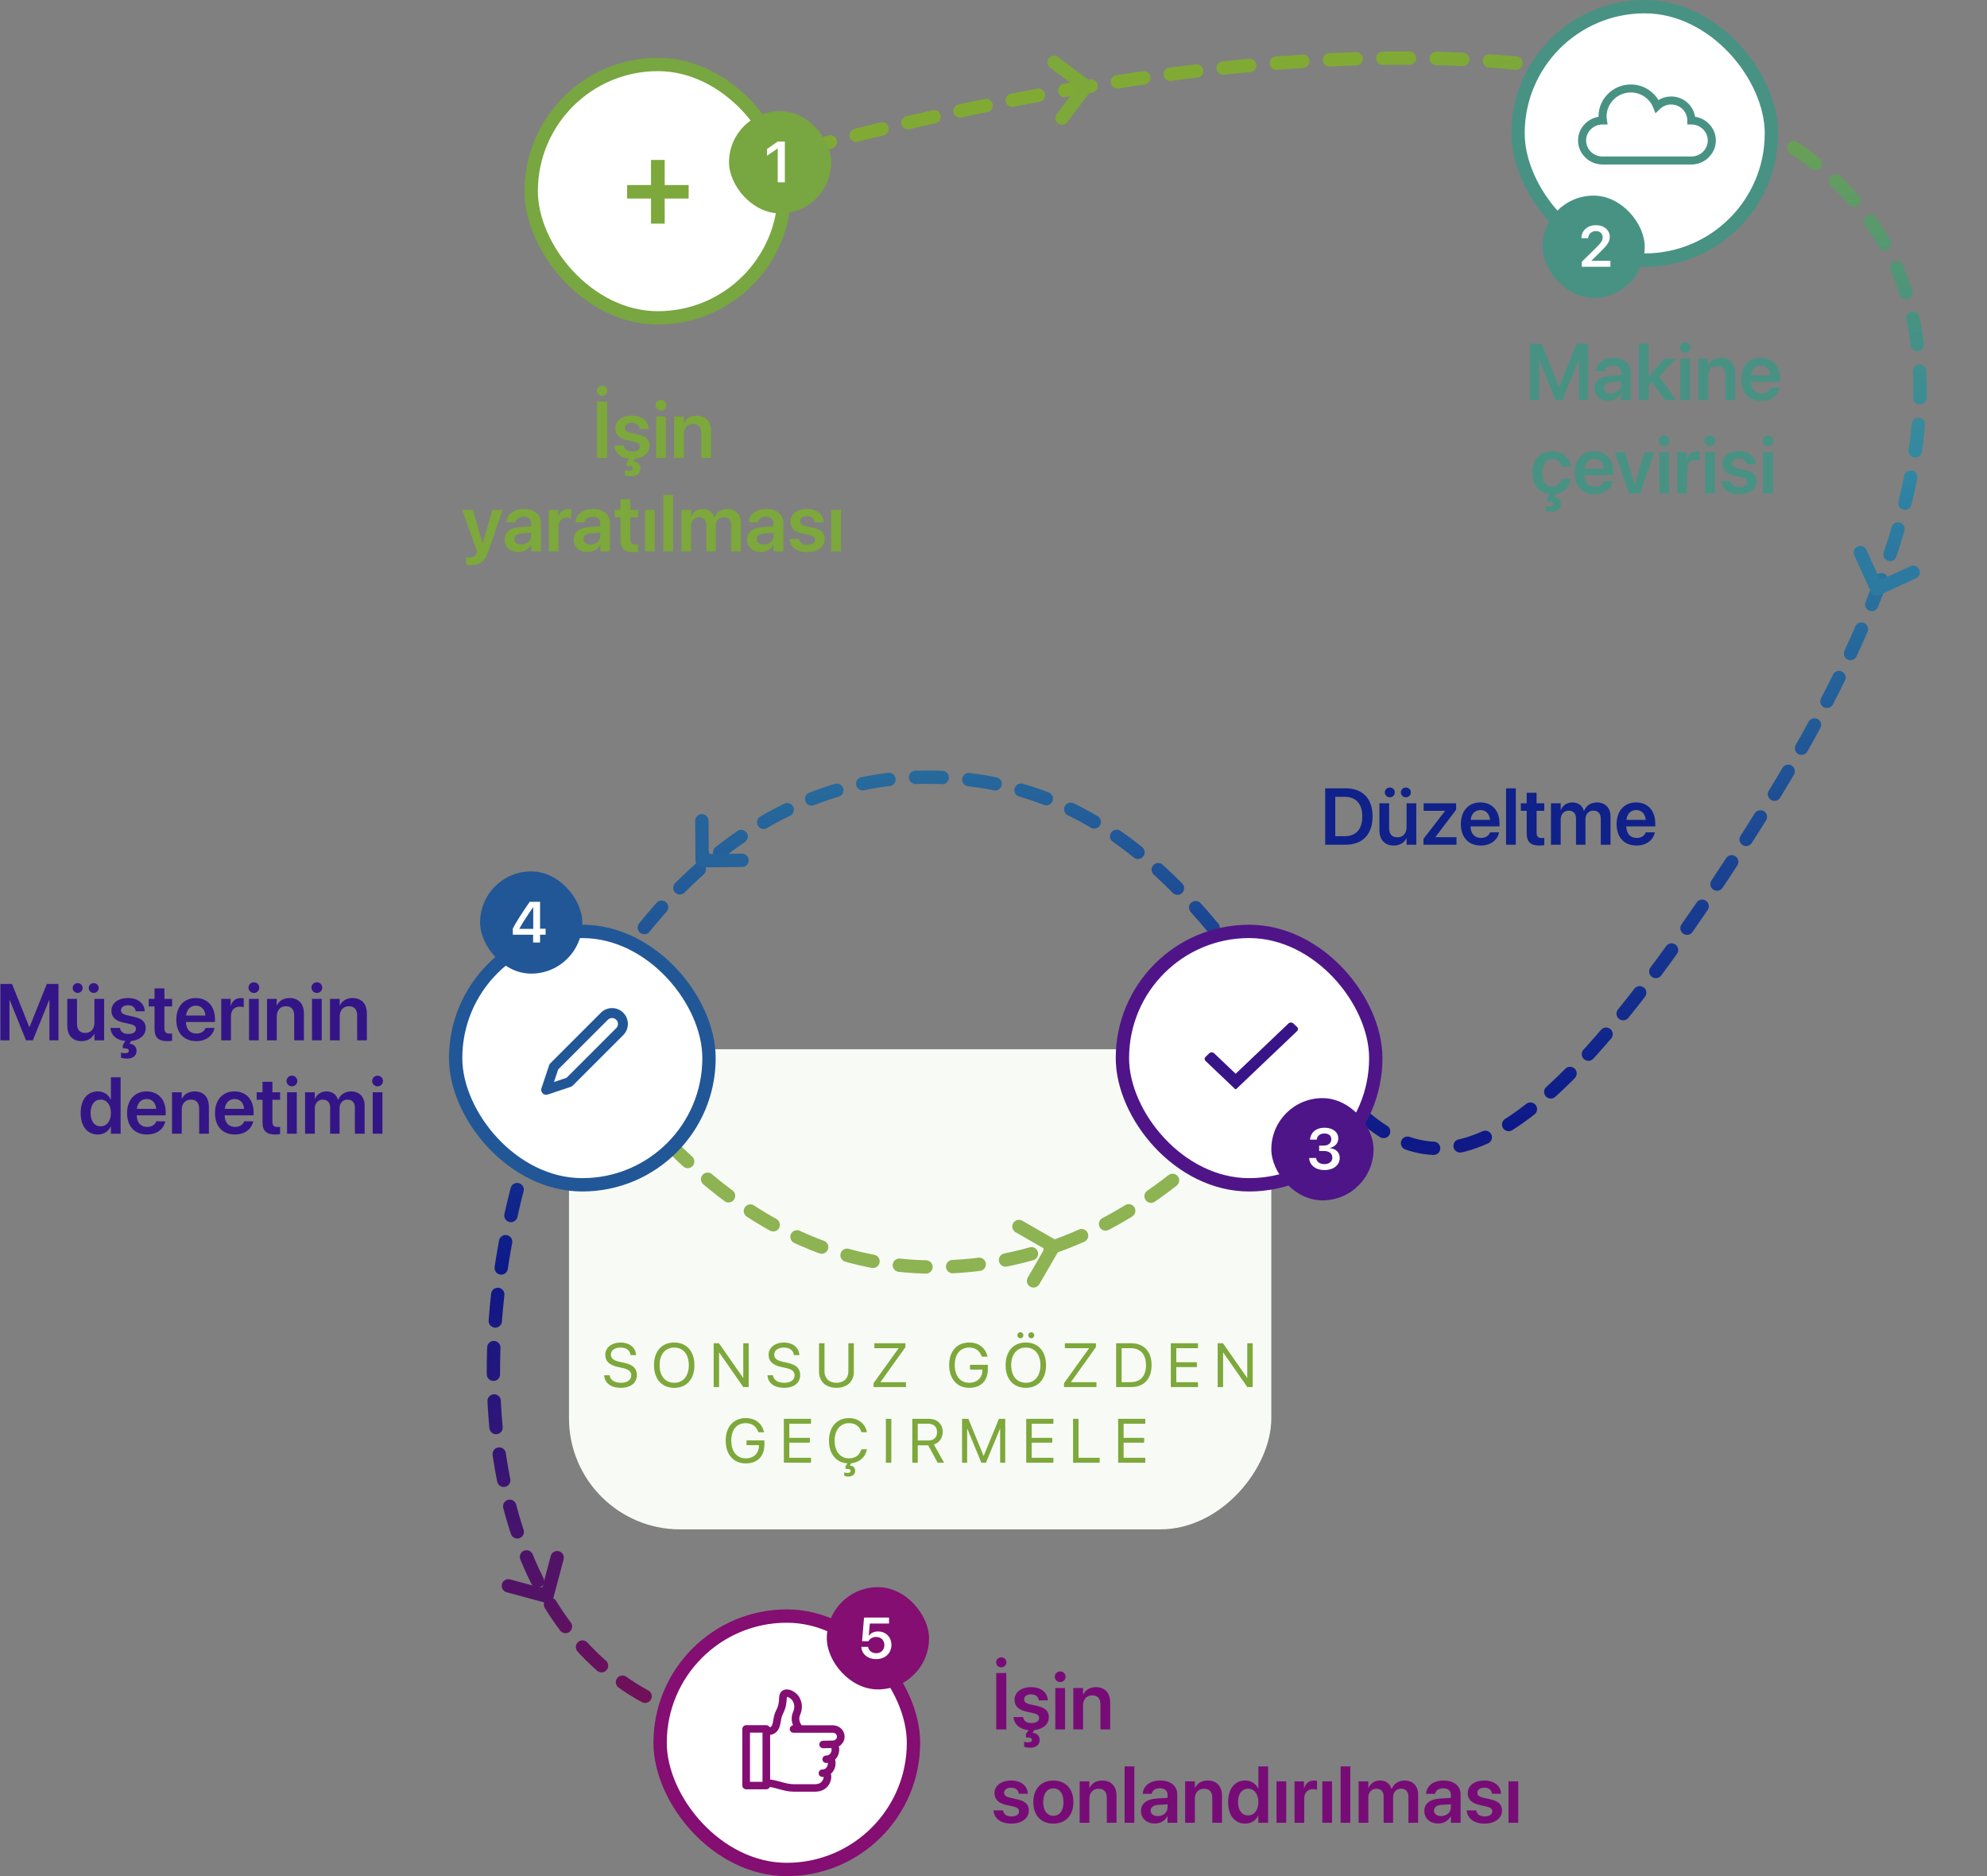 <svg width="447" height="422" viewBox="0 0 447 422" fill="none" xmlns="http://www.w3.org/2000/svg">
<rect x="0" y="0" width="447" height="422" fill="#808080" stroke="none"/>
<rect width="158" height="108" rx="25" transform="matrix(-1 0 0 1 286 236)" fill="#F8FBF5"/>
<path d="M179.926 388.804C65.926 393.804 105.926 174.804 208.426 174.804C310.926 174.804 287.353 357.609 396.926 182.304C506.5 7 341 -18 147.426 43.304" stroke="url(#paint0_linear)" stroke-width="3" stroke-linecap="round" stroke-linejoin="round" stroke-dasharray="6 6"/>
<path d="M297 231C284 245.5 257.235 285 210.206 285C163.176 285 139.088 242.01 128 231" stroke="#8DB353" stroke-width="3" stroke-linecap="round" stroke-linejoin="round" stroke-dasharray="6 6"/>
<rect x="119.5" y="14.5" width="57" height="57" rx="28.5" fill="white" stroke="#78A641" stroke-width="3"/>
<rect x="164" y="25" width="23" height="23" rx="11.5" fill="#78A641"/>
<rect x="148.5" y="363.5" width="57" height="57" rx="28.5" fill="white" stroke="#840E71" stroke-width="3"/>
<rect x="102.5" y="209.5" width="57" height="57" rx="28.5" fill="white" stroke="#215797" stroke-width="3"/>
<rect x="252.5" y="209.5" width="57" height="57" rx="28.5" fill="white" stroke="#4F1588" stroke-width="3"/>
<rect x="341.5" y="1.5" width="57" height="57" rx="28.5" fill="white" stroke="#489284" stroke-width="3"/>
<path d="M135.434 89.052C136.093 89.052 136.603 88.533 136.603 87.909C136.603 87.285 136.093 86.775 135.434 86.775C134.801 86.775 134.282 87.285 134.282 87.909C134.282 88.533 134.801 89.052 135.434 89.052ZM134.309 103H136.576V90.317H134.309V103ZM141.999 107.113C143.159 107.113 144.073 106.489 144.073 105.426V105.408C144.073 104.397 143.44 103.844 142.482 103.756L142.869 103.158C144.812 102.956 146.139 101.84 146.139 100.249V100.24C146.139 98.887 145.392 98.131 143.467 97.7L141.911 97.357C140.944 97.138 140.584 96.786 140.584 96.25V96.241C140.584 95.556 141.19 95.107 142.157 95.107C143.177 95.107 143.774 95.652 143.871 96.399L143.88 96.47H145.919L145.91 96.373C145.831 94.765 144.478 93.49 142.157 93.49C139.907 93.49 138.422 94.642 138.422 96.347V96.356C138.422 97.735 139.318 98.606 141.103 99.001L142.649 99.344C143.616 99.564 143.941 99.88 143.941 100.442V100.451C143.941 101.137 143.3 101.567 142.236 101.567C141.129 101.567 140.522 101.093 140.355 100.293L140.338 100.214H138.185L138.193 100.293C138.369 101.857 139.529 102.956 141.56 103.158L140.988 104.037V104.802H141.349C142.017 104.802 142.333 105.004 142.333 105.382V105.399C142.333 105.751 141.964 105.9 141.489 105.9C141.138 105.9 140.795 105.83 140.584 105.76V106.894C140.865 107.025 141.419 107.113 141.999 107.113ZM148.696 92.348C149.382 92.348 149.909 91.803 149.909 91.152C149.909 90.484 149.382 89.948 148.696 89.948C148.011 89.948 147.475 90.484 147.475 91.152C147.475 91.803 148.011 92.348 148.696 92.348ZM147.598 103H149.786V93.684H147.598V103ZM151.649 103H153.838V97.595C153.838 96.25 154.638 95.336 155.895 95.336C157.143 95.336 157.758 96.083 157.758 97.41V103H159.946V96.971C159.946 94.809 158.777 93.49 156.729 93.49C155.314 93.49 154.365 94.141 153.882 95.143H153.838V93.684H151.649V103ZM105.999 127.094C107.941 127.094 109.031 126.364 109.743 124.316L113.092 114.684H110.789L108.601 122.137H108.539L106.359 114.684H103.969L107.317 124.009L107.186 124.387C106.904 125.169 106.438 125.406 105.604 125.406C105.296 125.406 105.041 125.362 104.874 125.327V126.997C105.138 127.041 105.577 127.094 105.999 127.094ZM116.643 124.158C117.873 124.158 118.91 123.543 119.446 122.567H119.499V124H121.688V117.593C121.688 115.721 120.185 114.49 117.855 114.49C115.491 114.49 114.059 115.729 113.927 117.382L113.918 117.487H115.948L115.966 117.408C116.106 116.723 116.739 116.239 117.776 116.239C118.884 116.239 119.499 116.811 119.499 117.751V118.393L117.064 118.542C114.806 118.683 113.522 119.676 113.522 121.328V121.346C113.522 123.007 114.779 124.158 116.643 124.158ZM115.702 121.258V121.249C115.702 120.511 116.291 120.045 117.372 119.975L119.499 119.843V120.546C119.499 121.653 118.55 122.488 117.293 122.488C116.335 122.488 115.702 122.022 115.702 121.258ZM123.454 124H125.643V118.542C125.643 117.232 126.39 116.433 127.629 116.433C127.998 116.433 128.332 116.485 128.517 116.556V114.578C128.35 114.534 128.095 114.49 127.822 114.49C126.724 114.49 125.906 115.149 125.625 116.239H125.581V114.684H123.454V124ZM132.182 124.158C133.412 124.158 134.449 123.543 134.985 122.567H135.038V124H137.227V117.593C137.227 115.721 135.724 114.49 133.395 114.49C131.03 114.49 129.598 115.729 129.466 117.382L129.457 117.487H131.487L131.505 117.408C131.646 116.723 132.278 116.239 133.315 116.239C134.423 116.239 135.038 116.811 135.038 117.751V118.393L132.604 118.542C130.345 118.683 129.062 119.676 129.062 121.328V121.346C129.062 123.007 130.318 124.158 132.182 124.158ZM131.241 121.258V121.249C131.241 120.511 131.83 120.045 132.911 119.975L135.038 119.843V120.546C135.038 121.653 134.089 122.488 132.832 122.488C131.874 122.488 131.241 122.022 131.241 121.258ZM142.456 124.185C142.896 124.185 143.282 124.141 143.537 124.105V122.462C143.388 122.471 143.221 122.497 143.01 122.497C142.21 122.497 141.806 122.207 141.806 121.293V116.371H143.537V114.684H141.806V112.319H139.582V114.684H138.264V116.371H139.582V121.478C139.582 123.394 140.505 124.185 142.456 124.185ZM145.102 124H147.29V114.684H145.102V124ZM149.215 124H151.403V111.317H149.215V124ZM153.267 124H155.455V118.296C155.455 117.162 156.193 116.336 157.248 116.336C158.268 116.336 158.9 116.986 158.9 118.032V124H161.027V118.243C161.027 117.118 161.748 116.336 162.803 116.336C163.875 116.336 164.473 116.995 164.473 118.146V124H166.661V117.602C166.661 115.738 165.457 114.49 163.62 114.49C162.275 114.49 161.168 115.211 160.72 116.371H160.667C160.324 115.176 159.384 114.49 158.083 114.49C156.853 114.49 155.895 115.158 155.499 116.178H155.455V114.684H153.267V124ZM171.17 124.158C172.4 124.158 173.438 123.543 173.974 122.567H174.026V124H176.215V117.593C176.215 115.721 174.712 114.49 172.383 114.49C170.019 114.49 168.586 115.729 168.454 117.382L168.445 117.487H170.476L170.493 117.408C170.634 116.723 171.267 116.239 172.304 116.239C173.411 116.239 174.026 116.811 174.026 117.751V118.393L171.592 118.542C169.333 118.683 168.05 119.676 168.05 121.328V121.346C168.05 123.007 169.307 124.158 171.17 124.158ZM170.229 121.258V121.249C170.229 120.511 170.818 120.045 171.899 119.975L174.026 119.843V120.546C174.026 121.653 173.077 122.488 171.82 122.488C170.862 122.488 170.229 122.022 170.229 121.258ZM181.62 124.185C183.905 124.185 185.531 123.007 185.531 121.249V121.24C185.531 119.887 184.784 119.131 182.859 118.7L181.304 118.357C180.337 118.138 179.977 117.786 179.977 117.25V117.241C179.977 116.556 180.583 116.107 181.55 116.107C182.569 116.107 183.167 116.652 183.264 117.399L183.272 117.47H185.312L185.303 117.373C185.224 115.765 183.87 114.49 181.55 114.49C179.3 114.49 177.814 115.642 177.814 117.347V117.355C177.814 118.735 178.711 119.605 180.495 120.001L182.042 120.344C183.009 120.563 183.334 120.88 183.334 121.442V121.451C183.334 122.137 182.692 122.567 181.629 122.567C180.521 122.567 179.915 122.093 179.748 121.293L179.73 121.214H177.577L177.586 121.293C177.779 123.024 179.177 124.185 181.62 124.185ZM186.99 124H189.179V114.684H186.99V124Z" fill="#7DA83B"/>
<path d="M174.956 41H176.562V31.84H174.943L172.55 33.523V35.027L174.917 33.402H174.956V41Z" fill="white"/>
<rect x="347" y="44" width="23" height="23" rx="11.5" fill="#489284"/>
<path d="M355.756 53.576H357.292C357.292 52.643 358.042 51.97 359.032 51.97C359.939 51.97 360.542 52.58 360.542 53.379C360.542 54.065 360.276 54.522 359.083 55.696L355.845 58.883V60H362.282V58.661H358.01V58.629L360.028 56.648C361.628 55.074 362.142 54.363 362.142 53.278C362.142 51.805 360.898 50.656 359.032 50.656C357.127 50.656 355.756 51.869 355.756 53.576Z" fill="white"/>
<rect x="286" y="247" width="23" height="23" rx="11.5" fill="#4E1588"/>
<path d="M296.762 258.893H297.848C299.022 258.893 299.733 259.439 299.727 260.417C299.727 261.254 299.009 261.845 297.962 261.845C296.876 261.845 296.146 261.299 296.083 260.467H294.515C294.598 262.086 295.956 263.184 297.962 263.184C299.968 263.184 301.39 262.08 301.39 260.455C301.39 259.179 300.495 258.366 299.143 258.239V258.208C300.247 257.979 301.066 257.217 301.066 256.062C301.066 254.646 299.847 253.656 297.949 253.656C296.108 253.656 294.82 254.697 294.712 256.335H296.235C296.292 255.472 296.984 254.958 297.949 254.958C298.958 254.958 299.492 255.478 299.492 256.284C299.492 257.097 298.819 257.674 297.81 257.674H296.762V258.893Z" fill="white"/>
<rect x="108" y="196" width="23" height="23" rx="11.5" fill="#215797"/>
<path d="M119.933 212H121.495V210.242H122.739V208.896H121.495V202.84H119.165C117.178 205.729 116.156 207.354 115.363 208.845V210.242H119.933V212ZM116.835 208.89C117.565 207.557 118.454 206.179 119.933 204.059H119.958V208.934H116.835V208.89Z" fill="white"/>
<rect x="186" y="357" width="23" height="23" rx="11.5" fill="#840E71"/>
<path d="M197.095 373.184C199.126 373.184 200.536 371.876 200.536 369.979C200.536 368.233 199.279 366.963 197.533 366.963C196.613 366.963 195.857 367.325 195.458 367.941H195.426L195.68 365.18H199.996V363.84H194.372L193.934 369.166H195.362C195.711 368.544 196.327 368.195 197.114 368.195C198.193 368.195 198.955 368.95 198.955 370.023C198.955 371.102 198.2 371.857 197.108 371.857C196.143 371.857 195.407 371.28 195.305 370.423H193.769C193.839 372.048 195.21 373.184 197.095 373.184Z" fill="white"/>
<path d="M344.183 90H346.23V80.982H346.292L349.948 90H351.486L355.143 80.982H355.213V90H357.252V77.317H354.633L350.748 87.003H350.687L346.802 77.317H344.183V90ZM361.796 90.158C363.026 90.158 364.063 89.543 364.6 88.567H364.652V90H366.841V83.593C366.841 81.721 365.338 80.49 363.009 80.49C360.645 80.49 359.212 81.73 359.08 83.382L359.071 83.487H361.102L361.119 83.408C361.26 82.723 361.893 82.239 362.93 82.239C364.037 82.239 364.652 82.811 364.652 83.751V84.393L362.218 84.542C359.959 84.683 358.676 85.676 358.676 87.328V87.346C358.676 89.007 359.933 90.158 361.796 90.158ZM360.855 87.258V87.249C360.855 86.511 361.444 86.045 362.525 85.975L364.652 85.843V86.546C364.652 87.653 363.703 88.488 362.446 88.488C361.488 88.488 360.855 88.022 360.855 87.258ZM368.704 90H370.893V86.766L371.631 85.992L374.575 90H377.098L373.257 84.691L376.948 80.684H374.417L370.937 84.551H370.893V77.317H368.704V90ZM379.102 79.348C379.787 79.348 380.314 78.803 380.314 78.152C380.314 77.484 379.787 76.948 379.102 76.948C378.416 76.948 377.88 77.484 377.88 78.152C377.88 78.803 378.416 79.348 379.102 79.348ZM378.003 90H380.191V80.684H378.003V90ZM382.055 90H384.243V84.595C384.243 83.25 385.043 82.336 386.3 82.336C387.548 82.336 388.163 83.083 388.163 84.41V90H390.352V83.971C390.352 81.809 389.183 80.49 387.135 80.49C385.72 80.49 384.771 81.141 384.287 82.143H384.243V80.684H382.055V90ZM396.205 90.185C398.64 90.185 400.011 88.743 400.301 87.311L400.327 87.214H398.279L398.262 87.275C398.051 87.899 397.339 88.48 396.249 88.48C394.825 88.48 393.929 87.513 393.894 85.878H400.415V85.175C400.415 82.362 398.763 80.49 396.1 80.49C393.437 80.49 391.723 82.424 391.723 85.359V85.368C391.723 88.33 393.41 90.185 396.205 90.185ZM396.126 82.204C397.286 82.204 398.13 82.942 398.288 84.419H393.92C394.096 82.986 394.966 82.204 396.126 82.204ZM349.087 115.113C350.256 115.113 351.161 114.489 351.161 113.426V113.408C351.161 112.397 350.528 111.844 349.57 111.756L349.975 111.132C351.908 110.851 353.165 109.488 353.314 107.766L353.323 107.704H351.258L351.24 107.783C351.038 108.759 350.335 109.418 349.228 109.418C347.848 109.418 346.951 108.293 346.951 106.351V106.342C346.951 104.435 347.839 103.266 349.219 103.266C350.379 103.266 351.047 103.995 351.231 104.9L351.249 104.979H353.314L353.306 104.909C353.174 103.046 351.645 101.49 349.192 101.49C346.477 101.49 344.719 103.354 344.719 106.324V106.333C344.719 109.11 346.213 110.921 348.647 111.158L348.076 112.037V112.802H348.437C349.104 112.802 349.421 113.004 349.421 113.382V113.399C349.421 113.751 349.052 113.9 348.577 113.9C348.226 113.9 347.883 113.83 347.672 113.76V114.894C347.953 115.025 348.507 115.113 349.087 115.113ZM358.729 111.185C361.163 111.185 362.534 109.743 362.824 108.311L362.851 108.214H360.803L360.785 108.275C360.574 108.899 359.862 109.479 358.772 109.479C357.349 109.479 356.452 108.513 356.417 106.878H362.938V106.175C362.938 103.362 361.286 101.49 358.623 101.49C355.96 101.49 354.246 103.424 354.246 106.359V106.368C354.246 109.33 355.934 111.185 358.729 111.185ZM358.649 103.204C359.81 103.204 360.653 103.942 360.812 105.419H356.443C356.619 103.986 357.489 103.204 358.649 103.204ZM366.516 111H368.924L372.202 101.684H369.917L367.764 108.97H367.711L365.549 101.684H363.22L366.516 111ZM374.373 100.348C375.059 100.348 375.586 99.803 375.586 99.152C375.586 98.484 375.059 97.948 374.373 97.948C373.688 97.948 373.151 98.484 373.151 99.152C373.151 99.803 373.688 100.348 374.373 100.348ZM373.274 111H375.463V101.684H373.274V111ZM377.326 111H379.515V105.542C379.515 104.232 380.262 103.433 381.501 103.433C381.87 103.433 382.204 103.485 382.389 103.556V101.578C382.222 101.534 381.967 101.49 381.694 101.49C380.596 101.49 379.778 102.149 379.497 103.239H379.453V101.684H377.326V111ZM384.674 100.348C385.359 100.348 385.887 99.803 385.887 99.152C385.887 98.484 385.359 97.948 384.674 97.948C383.988 97.948 383.452 98.484 383.452 99.152C383.452 99.803 383.988 100.348 384.674 100.348ZM383.575 111H385.764V101.684H383.575V111ZM391.266 111.185C393.551 111.185 395.177 110.007 395.177 108.249V108.24C395.177 106.887 394.43 106.131 392.505 105.7L390.949 105.357C389.982 105.138 389.622 104.786 389.622 104.25V104.241C389.622 103.556 390.229 103.107 391.195 103.107C392.215 103.107 392.812 103.652 392.909 104.399L392.918 104.47H394.957L394.948 104.373C394.869 102.765 393.516 101.49 391.195 101.49C388.945 101.49 387.46 102.642 387.46 104.347V104.355C387.46 105.735 388.356 106.605 390.141 107.001L391.688 107.344C392.654 107.563 392.979 107.88 392.979 108.442V108.451C392.979 109.137 392.338 109.567 391.274 109.567C390.167 109.567 389.561 109.093 389.394 108.293L389.376 108.214H387.223L387.231 108.293C387.425 110.024 388.822 111.185 391.266 111.185ZM397.734 100.348C398.42 100.348 398.947 99.803 398.947 99.152C398.947 98.484 398.42 97.948 397.734 97.948C397.049 97.948 396.513 98.484 396.513 99.152C396.513 99.803 397.049 100.348 397.734 100.348ZM396.636 111H398.824V101.684H396.636V111Z" fill="#489284"/>
<path d="M225.241 375.052C225.9 375.052 226.41 374.533 226.41 373.909C226.41 373.285 225.9 372.775 225.241 372.775C224.608 372.775 224.09 373.285 224.09 373.909C224.09 374.533 224.608 375.052 225.241 375.052ZM224.116 389H226.384V376.317H224.116V389ZM231.807 393.113C232.967 393.113 233.881 392.489 233.881 391.426V391.408C233.881 390.397 233.248 389.844 232.29 389.756L232.677 389.158C234.619 388.956 235.946 387.84 235.946 386.249V386.24C235.946 384.887 235.199 384.131 233.274 383.7L231.719 383.357C230.752 383.138 230.392 382.786 230.392 382.25V382.241C230.392 381.556 230.998 381.107 231.965 381.107C232.984 381.107 233.582 381.652 233.679 382.399L233.688 382.47H235.727L235.718 382.373C235.639 380.765 234.285 379.49 231.965 379.49C229.715 379.49 228.229 380.642 228.229 382.347V382.355C228.229 383.735 229.126 384.605 230.91 385.001L232.457 385.344C233.424 385.563 233.749 385.88 233.749 386.442V386.451C233.749 387.137 233.107 387.567 232.044 387.567C230.937 387.567 230.33 387.093 230.163 386.293L230.146 386.214H227.992L228.001 386.293C228.177 387.857 229.337 388.956 231.367 389.158L230.796 390.037V390.802H231.156C231.824 390.802 232.141 391.004 232.141 391.382V391.399C232.141 391.751 231.771 391.9 231.297 391.9C230.945 391.9 230.603 391.83 230.392 391.76V392.894C230.673 393.025 231.227 393.113 231.807 393.113ZM238.504 378.348C239.189 378.348 239.717 377.803 239.717 377.152C239.717 376.484 239.189 375.948 238.504 375.948C237.818 375.948 237.282 376.484 237.282 377.152C237.282 377.803 237.818 378.348 238.504 378.348ZM237.405 389H239.594V379.684H237.405V389ZM241.457 389H243.646V383.595C243.646 382.25 244.445 381.336 245.702 381.336C246.95 381.336 247.565 382.083 247.565 383.41V389H249.754V382.971C249.754 380.809 248.585 379.49 246.537 379.49C245.122 379.49 244.173 380.141 243.689 381.143H243.646V379.684H241.457V389ZM227.535 410.185C229.82 410.185 231.446 409.007 231.446 407.249V407.24C231.446 405.887 230.699 405.131 228.774 404.7L227.219 404.357C226.252 404.138 225.892 403.786 225.892 403.25V403.241C225.892 402.556 226.498 402.107 227.465 402.107C228.484 402.107 229.082 402.652 229.179 403.399L229.188 403.47H231.227L231.218 403.373C231.139 401.765 229.785 400.49 227.465 400.49C225.215 400.49 223.729 401.642 223.729 403.347V403.355C223.729 404.735 224.626 405.605 226.41 406.001L227.957 406.344C228.924 406.563 229.249 406.88 229.249 407.442V407.451C229.249 408.137 228.607 408.567 227.544 408.567C226.437 408.567 225.83 408.093 225.663 407.293L225.646 407.214H223.492L223.501 407.293C223.694 409.024 225.092 410.185 227.535 410.185ZM236.966 410.185C239.699 410.185 241.475 408.365 241.475 405.342V405.324C241.475 402.318 239.673 400.49 236.957 400.49C234.25 400.49 232.457 402.336 232.457 405.324V405.342C232.457 408.356 234.224 410.185 236.966 410.185ZM236.975 408.418C235.577 408.418 234.689 407.302 234.689 405.342V405.324C234.689 403.391 235.595 402.266 236.957 402.266C238.346 402.266 239.242 403.382 239.242 405.324V405.342C239.242 407.293 238.354 408.418 236.975 408.418ZM242.881 410H245.069V404.595C245.069 403.25 245.869 402.336 247.126 402.336C248.374 402.336 248.989 403.083 248.989 404.41V410H251.178V403.971C251.178 401.809 250.009 400.49 247.961 400.49C246.546 400.49 245.597 401.141 245.113 402.143H245.069V400.684H242.881V410ZM252.997 410H255.186V397.317H252.997V410ZM259.8 410.158C261.03 410.158 262.067 409.543 262.604 408.567H262.656V410H264.845V403.593C264.845 401.721 263.342 400.49 261.013 400.49C258.648 400.49 257.216 401.729 257.084 403.382L257.075 403.487H259.105L259.123 403.408C259.264 402.723 259.896 402.239 260.934 402.239C262.041 402.239 262.656 402.811 262.656 403.751V404.393L260.222 404.542C257.963 404.683 256.68 405.676 256.68 407.328V407.346C256.68 409.007 257.937 410.158 259.8 410.158ZM258.859 407.258V407.249C258.859 406.511 259.448 406.045 260.529 405.975L262.656 405.843V406.546C262.656 407.653 261.707 408.488 260.45 408.488C259.492 408.488 258.859 408.022 258.859 407.258ZM266.611 410H268.8V404.595C268.8 403.25 269.6 402.336 270.856 402.336C272.104 402.336 272.72 403.083 272.72 404.41V410H274.908V403.971C274.908 401.809 273.739 400.49 271.691 400.49C270.276 400.49 269.327 401.141 268.844 402.143H268.8V400.684H266.611V410ZM280.129 410.185C281.474 410.185 282.502 409.517 283.029 408.418H283.082V410H285.271V397.317H283.082V402.283H283.029C282.502 401.167 281.438 400.49 280.12 400.49C277.782 400.49 276.279 402.327 276.279 405.333V405.342C276.279 408.339 277.773 410.185 280.129 410.185ZM280.788 408.339C279.382 408.339 278.512 407.196 278.512 405.342V405.333C278.512 403.479 279.391 402.336 280.788 402.336C282.133 402.336 283.082 403.514 283.082 405.333V405.342C283.082 407.17 282.142 408.339 280.788 408.339ZM287.169 410H289.357V400.684H287.169V410ZM291.221 410H293.409V404.542C293.409 403.232 294.156 402.433 295.396 402.433C295.765 402.433 296.099 402.485 296.283 402.556V400.578C296.116 400.534 295.861 400.49 295.589 400.49C294.49 400.49 293.673 401.149 293.392 402.239H293.348V400.684H291.221V410ZM297.47 410H299.658V400.684H297.47V410ZM301.583 410H303.771V397.317H301.583V410ZM305.635 410H307.823V404.296C307.823 403.162 308.562 402.336 309.616 402.336C310.636 402.336 311.269 402.986 311.269 404.032V410H313.396V404.243C313.396 403.118 314.116 402.336 315.171 402.336C316.243 402.336 316.841 402.995 316.841 404.146V410H319.029V403.602C319.029 401.738 317.825 400.49 315.988 400.49C314.644 400.49 313.536 401.211 313.088 402.371H313.035C312.692 401.176 311.752 400.49 310.451 400.49C309.221 400.49 308.263 401.158 307.867 402.178H307.823V400.684H305.635V410ZM323.538 410.158C324.769 410.158 325.806 409.543 326.342 408.567H326.395V410H328.583V403.593C328.583 401.721 327.08 400.49 324.751 400.49C322.387 400.49 320.954 401.729 320.822 403.382L320.813 403.487H322.844L322.861 403.408C323.002 402.723 323.635 402.239 324.672 402.239C325.779 402.239 326.395 402.811 326.395 403.751V404.393L323.96 404.542C321.701 404.683 320.418 405.676 320.418 407.328V407.346C320.418 409.007 321.675 410.158 323.538 410.158ZM322.598 407.258V407.249C322.598 406.511 323.187 406.045 324.268 405.975L326.395 405.843V406.546C326.395 407.653 325.445 408.488 324.188 408.488C323.23 408.488 322.598 408.022 322.598 407.258ZM333.988 410.185C336.273 410.185 337.899 409.007 337.899 407.249V407.24C337.899 405.887 337.152 405.131 335.228 404.7L333.672 404.357C332.705 404.138 332.345 403.786 332.345 403.25V403.241C332.345 402.556 332.951 402.107 333.918 402.107C334.938 402.107 335.535 402.652 335.632 403.399L335.641 403.47H337.68L337.671 403.373C337.592 401.765 336.238 400.49 333.918 400.49C331.668 400.49 330.183 401.642 330.183 403.347V403.355C330.183 404.735 331.079 405.605 332.863 406.001L334.41 406.344C335.377 406.563 335.702 406.88 335.702 407.442V407.451C335.702 408.137 335.061 408.567 333.997 408.567C332.89 408.567 332.283 408.093 332.116 407.293L332.099 407.214H329.945L329.954 407.293C330.147 409.024 331.545 410.185 333.988 410.185ZM339.358 410H341.547V400.684H339.358V410Z" fill="#780C77"/>
<path d="M298.116 190H302.748C306.545 190 308.777 187.645 308.777 183.628V183.61C308.777 179.603 306.527 177.317 302.748 177.317H298.116V190ZM300.384 188.084V179.233H302.511C305.033 179.233 306.466 180.789 306.466 183.619V183.637C306.466 186.528 305.06 188.084 302.511 188.084H300.384ZM312.662 179.339C313.295 179.339 313.778 178.838 313.778 178.231C313.778 177.625 313.295 177.133 312.662 177.133C312.029 177.133 311.528 177.625 311.528 178.231C311.528 178.838 312.029 179.339 312.662 179.339ZM316.266 179.339C316.898 179.339 317.391 178.838 317.391 178.231C317.391 177.625 316.898 177.133 316.266 177.133C315.642 177.133 315.141 177.625 315.141 178.231C315.141 178.838 315.642 179.339 316.266 179.339ZM313.532 190.185C314.938 190.185 315.896 189.534 316.38 188.541H316.424V190H318.612V180.684H316.424V186.08C316.424 187.434 315.624 188.339 314.367 188.339C313.119 188.339 312.504 187.592 312.504 186.273V180.684H310.315V186.704C310.315 188.866 311.484 190.185 313.532 190.185ZM320.229 190H327.656V188.312H322.919V188.269L327.577 182.125V180.684H320.273V182.371H325.081V182.415L320.229 188.673V190ZM333.123 190.185C335.558 190.185 336.929 188.743 337.219 187.311L337.245 187.214H335.197L335.18 187.275C334.969 187.899 334.257 188.479 333.167 188.479C331.743 188.479 330.847 187.513 330.812 185.878H337.333V185.175C337.333 182.362 335.681 180.49 333.018 180.49C330.354 180.49 328.641 182.424 328.641 185.359V185.368C328.641 188.33 330.328 190.185 333.123 190.185ZM333.044 182.204C334.204 182.204 335.048 182.942 335.206 184.419H330.838C331.014 182.986 331.884 182.204 333.044 182.204ZM338.81 190H340.998V177.317H338.81V190ZM346.324 190.185C346.764 190.185 347.15 190.141 347.405 190.105V188.462C347.256 188.471 347.089 188.497 346.878 188.497C346.078 188.497 345.674 188.207 345.674 187.293V182.371H347.405V180.684H345.674V178.319H343.45V180.684H342.132V182.371H343.45V187.478C343.45 189.394 344.373 190.185 346.324 190.185ZM348.908 190H351.097V184.296C351.097 183.162 351.835 182.336 352.89 182.336C353.909 182.336 354.542 182.986 354.542 184.032V190H356.669V184.243C356.669 183.118 357.39 182.336 358.444 182.336C359.517 182.336 360.114 182.995 360.114 184.146V190H362.303V183.602C362.303 181.738 361.099 180.49 359.262 180.49C357.917 180.49 356.81 181.211 356.361 182.371H356.309C355.966 181.176 355.025 180.49 353.725 180.49C352.494 180.49 351.536 181.158 351.141 182.178H351.097V180.684H348.908V190ZM368.156 190.185C370.591 190.185 371.962 188.743 372.252 187.311L372.278 187.214H370.23L370.213 187.275C370.002 187.899 369.29 188.479 368.2 188.479C366.776 188.479 365.88 187.513 365.845 185.878H372.366V185.175C372.366 182.362 370.714 180.49 368.051 180.49C365.388 180.49 363.674 182.424 363.674 185.359V185.368C363.674 188.33 365.361 190.185 368.156 190.185ZM368.077 182.204C369.237 182.204 370.081 182.942 370.239 184.419H365.871C366.047 182.986 366.917 182.204 368.077 182.204Z" fill="#10218A"/>
<path d="M0.085 234H2.133V224.982H2.194L5.851 234H7.389L11.045 224.982H11.115V234H13.154V221.317H10.535L6.65 231.003H6.589L2.704 221.317H0.085V234ZM17.479 223.339C18.111 223.339 18.595 222.838 18.595 222.231C18.595 221.625 18.111 221.133 17.479 221.133C16.846 221.133 16.345 221.625 16.345 222.231C16.345 222.838 16.846 223.339 17.479 223.339ZM21.082 223.339C21.715 223.339 22.207 222.838 22.207 222.231C22.207 221.625 21.715 221.133 21.082 221.133C20.458 221.133 19.957 221.625 19.957 222.231C19.957 222.838 20.458 223.339 21.082 223.339ZM18.349 234.185C19.755 234.185 20.713 233.534 21.196 232.541H21.24V234H23.429V224.684H21.24V230.08C21.24 231.434 20.44 232.339 19.184 232.339C17.936 232.339 17.32 231.592 17.32 230.273V224.684H15.132V230.704C15.132 232.866 16.301 234.185 18.349 234.185ZM28.641 238.113C29.801 238.113 30.715 237.489 30.715 236.426V236.408C30.715 235.397 30.082 234.844 29.124 234.756L29.511 234.158C31.453 233.956 32.78 232.84 32.78 231.249V231.24C32.78 229.887 32.033 229.131 30.108 228.7L28.553 228.357C27.586 228.138 27.226 227.786 27.226 227.25V227.241C27.226 226.556 27.832 226.107 28.799 226.107C29.818 226.107 30.416 226.652 30.513 227.399L30.521 227.47H32.56L32.552 227.373C32.473 225.765 31.119 224.49 28.799 224.49C26.549 224.49 25.064 225.642 25.064 227.347V227.355C25.064 228.735 25.96 229.605 27.744 230.001L29.291 230.344C30.258 230.563 30.583 230.88 30.583 231.442V231.451C30.583 232.137 29.941 232.567 28.878 232.567C27.77 232.567 27.164 232.093 26.997 231.293L26.98 231.214H24.826L24.835 231.293C25.011 232.857 26.171 233.956 28.201 234.158L27.63 235.037V235.802H27.99C28.658 235.802 28.975 236.004 28.975 236.382V236.399C28.975 236.751 28.605 236.9 28.131 236.9C27.779 236.9 27.436 236.83 27.226 236.76V237.894C27.507 238.025 28.061 238.113 28.641 238.113ZM37.641 234.185C38.08 234.185 38.467 234.141 38.722 234.105V232.462C38.572 232.471 38.405 232.497 38.194 232.497C37.395 232.497 36.99 232.207 36.99 231.293V226.371H38.722V224.684H36.99V222.319H34.767V224.684H33.448V226.371H34.767V231.478C34.767 233.394 35.69 234.185 37.641 234.185ZM44.145 234.185C46.579 234.185 47.95 232.743 48.24 231.311L48.267 231.214H46.219L46.201 231.275C45.99 231.899 45.278 232.479 44.188 232.479C42.765 232.479 41.868 231.513 41.833 229.878H48.355V229.175C48.355 226.362 46.702 224.49 44.039 224.49C41.376 224.49 39.662 226.424 39.662 229.359V229.368C39.662 232.33 41.35 234.185 44.145 234.185ZM44.065 226.204C45.226 226.204 46.069 226.942 46.227 228.419H41.859C42.035 226.986 42.905 226.204 44.065 226.204ZM49.77 234H51.958V228.542C51.958 227.232 52.705 226.433 53.944 226.433C54.313 226.433 54.648 226.485 54.832 226.556V224.578C54.665 224.534 54.41 224.49 54.138 224.49C53.039 224.49 52.222 225.149 51.94 226.239H51.897V224.684H49.77V234ZM57.117 223.348C57.803 223.348 58.33 222.803 58.33 222.152C58.33 221.484 57.803 220.948 57.117 220.948C56.432 220.948 55.895 221.484 55.895 222.152C55.895 222.803 56.432 223.348 57.117 223.348ZM56.019 234H58.207V224.684H56.019V234ZM60.07 234H62.259V228.595C62.259 227.25 63.059 226.336 64.315 226.336C65.564 226.336 66.179 227.083 66.179 228.41V234H68.367V227.971C68.367 225.809 67.198 224.49 65.15 224.49C63.735 224.49 62.786 225.141 62.303 226.143H62.259V224.684H60.07V234ZM71.285 223.348C71.971 223.348 72.498 222.803 72.498 222.152C72.498 221.484 71.971 220.948 71.285 220.948C70.6 220.948 70.064 221.484 70.064 222.152C70.064 222.803 70.6 223.348 71.285 223.348ZM70.186 234H72.375V224.684H70.186V234ZM74.238 234H76.427V228.595C76.427 227.25 77.227 226.336 78.483 226.336C79.731 226.336 80.347 227.083 80.347 228.41V234H82.535V227.971C82.535 225.809 81.366 224.49 79.318 224.49C77.903 224.49 76.954 225.141 76.471 226.143H76.427V224.684H74.238V234ZM21.996 255.185C23.341 255.185 24.369 254.517 24.896 253.418H24.949V255H27.138V242.317H24.949V247.283H24.896C24.369 246.167 23.306 245.49 21.987 245.49C19.649 245.49 18.146 247.327 18.146 250.333V250.342C18.146 253.339 19.641 255.185 21.996 255.185ZM22.655 253.339C21.249 253.339 20.379 252.196 20.379 250.342V250.333C20.379 248.479 21.258 247.336 22.655 247.336C24 247.336 24.949 248.514 24.949 250.333V250.342C24.949 252.17 24.009 253.339 22.655 253.339ZM33.07 255.185C35.505 255.185 36.876 253.743 37.166 252.311L37.192 252.214H35.145L35.127 252.275C34.916 252.899 34.204 253.479 33.114 253.479C31.69 253.479 30.794 252.513 30.759 250.878H37.28V250.175C37.28 247.362 35.628 245.49 32.965 245.49C30.302 245.49 28.588 247.424 28.588 250.359V250.368C28.588 253.33 30.275 255.185 33.07 255.185ZM32.991 247.204C34.151 247.204 34.995 247.942 35.153 249.419H30.785C30.961 247.986 31.831 247.204 32.991 247.204ZM38.695 255H40.884V249.595C40.884 248.25 41.684 247.336 42.94 247.336C44.188 247.336 44.804 248.083 44.804 249.41V255H46.992V248.971C46.992 246.809 45.823 245.49 43.775 245.49C42.36 245.49 41.411 246.141 40.928 247.143H40.884V245.684H38.695V255ZM52.846 255.185C55.28 255.185 56.651 253.743 56.941 252.311L56.968 252.214H54.92L54.902 252.275C54.691 252.899 53.98 253.479 52.89 253.479C51.466 253.479 50.569 252.513 50.534 250.878H57.056V250.175C57.056 247.362 55.403 245.49 52.74 245.49C50.077 245.49 48.363 247.424 48.363 250.359V250.368C48.363 253.33 50.051 255.185 52.846 255.185ZM52.767 247.204C53.927 247.204 54.77 247.942 54.929 249.419H50.56C50.736 247.986 51.606 247.204 52.767 247.204ZM61.934 255.185C62.373 255.185 62.76 255.141 63.015 255.105V253.462C62.865 253.471 62.698 253.497 62.487 253.497C61.688 253.497 61.283 253.207 61.283 252.293V247.371H63.015V245.684H61.283V243.319H59.06V245.684H57.741V247.371H59.06V252.478C59.06 254.394 59.982 255.185 61.934 255.185ZM65.678 244.348C66.363 244.348 66.891 243.803 66.891 243.152C66.891 242.484 66.363 241.948 65.678 241.948C64.992 241.948 64.456 242.484 64.456 243.152C64.456 243.803 64.992 244.348 65.678 244.348ZM64.579 255H66.768V245.684H64.579V255ZM68.631 255H70.819V249.296C70.819 248.162 71.558 247.336 72.612 247.336C73.632 247.336 74.265 247.986 74.265 249.032V255H76.392V249.243C76.392 248.118 77.112 247.336 78.167 247.336C79.239 247.336 79.837 247.995 79.837 249.146V255H82.025V248.602C82.025 246.738 80.821 245.49 78.984 245.49C77.64 245.49 76.532 246.211 76.084 247.371H76.031C75.689 246.176 74.748 245.49 73.447 245.49C72.217 245.49 71.259 246.158 70.863 247.178H70.819V245.684H68.631V255ZM84.943 244.348C85.629 244.348 86.156 243.803 86.156 243.152C86.156 242.484 85.629 241.948 84.943 241.948C84.258 241.948 83.722 242.484 83.722 243.152C83.722 243.803 84.258 244.348 84.943 244.348ZM83.845 255H86.033V245.684H83.845V255Z" fill="#341588"/>
<path d="M140.032 227.968C139.412 227.348 138.571 227 137.694 227C136.816 226.997 135.974 227.346 135.356 227.969L123.98 239.344C123.886 239.439 123.814 239.555 123.772 239.682L122.044 244.863C121.894 245.316 122.138 245.805 122.591 245.956C122.679 245.985 122.771 246 122.863 246C122.956 246 123.048 245.985 123.136 245.956L128.318 244.229C128.445 244.186 128.561 244.115 128.656 244.02L140.031 232.644C141.323 231.353 141.323 229.26 140.032 227.968ZM138.81 231.424L127.583 242.651L124.229 243.771L125.345 240.421L136.577 229.194C137.194 228.577 138.195 228.578 138.811 229.196C139.105 229.491 139.271 229.89 139.272 230.307C139.273 230.726 139.107 231.128 138.81 231.424Z" fill="#215797" stroke="#215797" stroke-width="0.5"/>
<path d="M241.636 18.955L241.636 18.955L241.641 18.959L242.257 19.398L242.242 20.022L241.861 20.582L237.901 25.822C237.485 26.372 237.595 27.154 238.147 27.568C238.698 27.981 239.481 27.87 239.897 27.321L245.313 20.153C245.729 19.603 245.619 18.821 245.067 18.407L237.881 13.02C237.33 12.606 236.547 12.717 236.131 13.267C235.715 13.817 235.826 14.599 236.377 15.012L236.527 14.812L236.377 15.012L241.636 18.955Z" fill="#7DA83A" stroke="#7DA83B" stroke-width="0.5"/>
<path d="M423.895 130.33L423.895 130.33L423.89 130.332L423.21 130.663L422.668 130.353L422.359 129.75L419.648 123.767C419.363 123.139 418.624 122.862 417.997 123.149C417.37 123.436 417.093 124.177 417.378 124.804L421.086 132.987C421.37 133.616 422.11 133.893 422.737 133.606L430.904 129.867C431.53 129.581 431.807 128.84 431.523 128.212C431.238 127.584 430.499 127.307 429.872 127.594L429.976 127.822L429.872 127.594L423.895 130.33Z" fill="#2D7AA0" stroke="#2D7AA0" stroke-width="0.5"/>
<path d="M160.353 192.332L160.353 192.332L160.347 192.332L159.591 192.358L159.223 191.854L159.185 191.177L159.143 184.609C159.138 183.92 158.575 183.366 157.886 183.373C157.197 183.38 156.642 183.944 156.647 184.633L156.705 193.617C156.71 194.307 157.273 194.86 157.962 194.853L166.944 194.76C167.632 194.753 168.187 194.189 168.182 193.5C168.178 192.811 167.615 192.257 166.925 192.264L166.928 192.514L166.925 192.264L160.353 192.332Z" fill="#25639A" stroke="#25639A" stroke-width="0.5"/>
<path d="M234.296 280.225L234.296 280.225L234.301 280.227L234.966 280.589L235.027 281.21L234.716 281.812L231.421 287.494C231.075 288.09 231.279 288.853 231.877 289.197C232.474 289.54 233.238 289.335 233.584 288.739L238.091 280.968C238.437 280.371 238.233 279.609 237.635 279.265L229.849 274.788C229.252 274.445 228.488 274.649 228.142 275.245C227.796 275.842 228 276.605 228.598 276.949L228.723 276.732L228.598 276.949L234.296 280.225Z" fill="#8DB353" stroke="#8DB353" stroke-width="0.5"/>
<path d="M122.45 356.391L122.45 356.391L122.449 356.397L122.272 357.132L121.688 357.352L121.025 357.208L114.685 355.495C114.019 355.315 113.335 355.71 113.158 356.376C112.981 357.042 113.376 357.727 114.041 357.907L122.714 360.249C123.38 360.429 124.064 360.035 124.241 359.368L126.55 350.688C126.728 350.023 126.332 349.338 125.667 349.158C125.001 348.978 124.317 349.373 124.14 350.039L124.381 350.104L124.14 350.039L122.45 356.391Z" fill="#521367" stroke="#521367" stroke-width="0.5"/>
<path d="M139.622 312.164C141.878 312.164 143.266 311.057 143.266 309.307V309.3C143.266 307.796 142.418 306.976 140.395 306.531L139.301 306.292C138.016 306.012 137.421 305.506 137.421 304.699V304.692C137.421 303.742 138.282 303.113 139.602 303.106C140.853 303.106 141.694 303.701 141.844 304.706L141.858 304.802H143.088L143.081 304.699C142.972 303.086 141.564 301.972 139.636 301.972C137.606 301.972 136.17 303.106 136.163 304.727V304.733C136.163 306.176 137.066 307.044 138.993 307.468L140.087 307.707C141.441 308.008 142.008 308.493 142.008 309.361V309.368C142.008 310.387 141.113 311.029 139.691 311.029C138.262 311.029 137.305 310.421 137.161 309.43L137.148 309.334H135.917L135.924 309.43C136.047 311.118 137.489 312.164 139.622 312.164ZM151.678 312.164C154.474 312.164 156.217 310.202 156.217 307.071V307.058C156.217 303.934 154.467 301.972 151.678 301.972C148.882 301.972 147.125 303.934 147.125 307.058V307.071C147.125 310.202 148.875 312.164 151.678 312.164ZM151.678 311.029C149.655 311.029 148.383 309.498 148.383 307.071V307.058C148.383 304.631 149.662 303.106 151.678 303.106C153.688 303.106 154.959 304.638 154.959 307.058V307.071C154.959 309.478 153.708 311.029 151.678 311.029ZM160.548 312H161.765V304.214H161.799L167.227 312H168.423V302.136H167.207V309.922H167.172L161.745 302.136H160.548V312ZM176.364 312.164C178.62 312.164 180.008 311.057 180.008 309.307V309.3C180.008 307.796 179.16 306.976 177.137 306.531L176.043 306.292C174.758 306.012 174.163 305.506 174.163 304.699V304.692C174.163 303.742 175.024 303.113 176.344 303.106C177.595 303.106 178.435 303.701 178.586 304.706L178.599 304.802H179.83L179.823 304.699C179.714 303.086 178.305 301.972 176.378 301.972C174.347 301.972 172.912 303.106 172.905 304.727V304.733C172.905 306.176 173.807 307.044 175.735 307.468L176.829 307.707C178.182 308.008 178.75 308.493 178.75 309.361V309.368C178.75 310.387 177.854 311.029 176.432 311.029C175.004 311.029 174.047 310.421 173.903 309.43L173.889 309.334H172.659L172.666 309.43C172.789 311.118 174.231 312.164 176.364 312.164ZM188.174 312.164C190.621 312.164 192.084 310.688 192.084 308.541V302.136H190.854V308.459C190.854 309.977 189.883 311.029 188.174 311.029C186.465 311.029 185.48 309.977 185.48 308.459V302.136H184.25V308.541C184.25 310.688 185.727 312.164 188.174 312.164ZM196.511 312H203.805V310.893H198.076V310.865L203.689 303.011V302.136H196.702V303.243H202.151V303.271L196.511 311.125V312ZM218.046 312.164C220.677 312.164 222.229 310.585 222.229 307.919V306.982H218.216V308.062H220.999V308.24C220.999 309.895 219.796 311.029 218.046 311.029C216.036 311.029 214.785 309.498 214.785 307.017V307.01C214.785 304.576 216.015 303.106 218.046 303.106C219.433 303.106 220.39 303.824 220.848 305.075L220.876 305.15H222.168L222.133 305.021C221.675 303.277 220.315 301.972 218.046 301.972C215.291 301.972 213.527 303.927 213.527 307.01V307.017C213.527 310.161 215.291 312.164 218.046 312.164ZM229.548 301.015C229.924 301.015 230.218 300.714 230.218 300.338C230.218 299.962 229.924 299.661 229.548 299.661C229.172 299.661 228.871 299.962 228.871 300.338C228.871 300.714 229.172 301.015 229.548 301.015ZM231.995 301.015C232.378 301.015 232.672 300.714 232.672 300.338C232.672 299.962 232.378 299.661 231.995 299.661C231.626 299.661 231.325 299.962 231.325 300.338C231.325 300.714 231.626 301.015 231.995 301.015ZM230.778 312.164C233.574 312.164 235.317 310.202 235.317 307.071V307.058C235.317 303.934 233.567 301.972 230.778 301.972C227.982 301.972 226.225 303.934 226.225 307.058V307.071C226.225 310.202 227.975 312.164 230.778 312.164ZM230.778 311.029C228.755 311.029 227.483 309.498 227.483 307.071V307.058C227.483 304.631 228.762 303.106 230.778 303.106C232.788 303.106 234.059 304.638 234.059 307.058V307.071C234.059 309.478 232.808 311.029 230.778 311.029ZM239.361 312H246.655V310.893H240.927V310.865L246.539 303.011V302.136H239.553V303.243H245.001V303.271L239.361 311.125V312ZM251.089 312H254.404C257.337 312 259.06 310.175 259.06 307.064V307.051C259.06 303.954 257.323 302.136 254.404 302.136H251.089V312ZM252.32 310.893V303.243H254.322C256.558 303.243 257.802 304.604 257.802 307.064V307.078C257.802 309.525 256.558 310.893 254.322 310.893H252.32ZM263.391 312H269.502V310.893H264.621V307.502H269.249V306.408H264.621V303.243H269.502V302.136H263.391V312ZM273.929 312H275.146V304.214H275.18L280.608 312H281.804V302.136H280.588V309.922H280.553L275.126 302.136H273.929V312ZM167.773 329.164C170.404 329.164 171.956 327.585 171.956 324.919V323.982H167.944V325.062H170.726V325.24C170.726 326.895 169.523 328.029 167.773 328.029C165.763 328.029 164.512 326.498 164.512 324.017V324.01C164.512 321.576 165.742 320.106 167.773 320.106C169.16 320.106 170.117 320.824 170.575 322.075L170.603 322.15H171.895L171.861 322.021C171.403 320.277 170.042 318.972 167.773 318.972C165.018 318.972 163.254 320.927 163.254 324.01V324.017C163.254 327.161 165.018 329.164 167.773 329.164ZM176.335 329H182.447V327.893H177.566V324.502H182.194V323.408H177.566V320.243H182.447V319.136H176.335V329ZM190.934 332.117C191.693 332.117 192.383 331.666 192.383 330.866V330.853C192.383 330.08 191.884 329.69 191.16 329.643L191.495 329.137C193.313 328.959 194.673 327.783 195.015 326.054L195.029 325.985H193.785L193.764 326.047C193.334 327.346 192.377 328.029 190.996 328.029C189.034 328.029 187.755 326.464 187.755 324.064V324.058C187.755 321.658 189.027 320.106 190.996 320.106C192.383 320.106 193.354 320.804 193.737 322L193.785 322.15H195.029L195.015 322.082C194.639 320.216 193.046 318.972 190.996 318.972C188.248 318.972 186.491 320.954 186.491 324.058V324.064C186.491 327.031 188.104 328.986 190.647 329.15L190.223 329.786V330.388H190.538C191.057 330.388 191.344 330.545 191.344 330.88V330.894C191.344 331.201 191.016 331.311 190.654 331.311C190.36 331.311 190.066 331.249 189.909 331.188V331.939C190.114 332.042 190.51 332.117 190.934 332.117ZM199.285 329H200.515V319.136H199.285V329ZM205.229 329H206.46V325.097H208.818L210.931 329H212.373L210.09 324.905C211.32 324.516 212.072 323.456 212.072 322.089V322.075C212.072 320.298 210.828 319.136 208.928 319.136H205.229V329ZM206.46 324.01V320.229H208.764C210.028 320.229 210.801 320.927 210.801 322.103V322.116C210.801 323.326 210.083 324.01 208.818 324.01H206.46ZM216.424 329H217.572V321.378H217.613L220.765 329H221.804L224.955 321.378H224.996V329H226.145V319.136H224.723L221.305 327.448H221.264L217.846 319.136H216.424V329ZM230.859 329H236.97V327.893H232.089V324.502H236.717V323.408H232.089V320.243H236.97V319.136H230.859V329ZM241.397 329H247.385V327.893H242.628V319.136H241.397V329ZM251.539 329H257.65V327.893H252.769V324.502H257.397V323.408H252.769V320.243H257.65V319.136H251.539V329Z" fill="#7DA83B"/>
<path d="M149.531 44.656H154.918V41.621H149.531V35.975H146.455V41.621H141.082V44.656H146.455V50.303H149.531V44.656Z" fill="#7DA83B"/>
<path d="M278.462 245.31L278.461 245.311C278.338 245.429 278.164 245.5 277.977 245.5C277.79 245.5 277.615 245.429 277.492 245.311L277.491 245.31L270.861 238.998L270.861 238.998C270.38 238.54 270.38 237.808 270.86 237.351L270.861 237.351L271.691 236.561C272.186 236.089 272.998 236.089 273.493 236.561C273.493 236.561 273.493 236.561 273.493 236.561L277.632 240.501L277.977 240.829L278.322 240.501L289.507 229.853C290.003 229.382 290.815 229.382 291.309 229.853L291.309 229.853L292.139 230.644L292.139 230.644C292.62 231.102 292.62 231.834 292.139 232.29L292.139 232.291L278.462 245.31Z" fill="#371588" stroke="white"/>
<path d="M173.166 388.528C173.028 388.243 172.733 388.046 172.391 388.046H167.858C167.384 388.046 167 388.423 167 388.888V401.627C167 402.092 167.384 402.469 167.858 402.469H172.391C172.747 402.469 173.052 402.257 173.182 401.954C173.836 402.044 174.509 402.227 175.211 402.417C176.265 402.704 177.356 403 178.489 403H183.442C184.973 403 186.213 402.204 186.76 400.87C187.027 400.22 187.074 399.545 186.918 398.981C187.203 398.729 187.443 398.417 187.625 398.052C187.994 397.312 188.068 396.479 187.859 395.779C188.249 395.409 188.54 394.921 188.692 394.346C188.834 393.808 188.831 393.277 188.705 392.818C189.479 392.371 190 391.56 190 390.646C190 389.929 189.715 389.268 189.199 388.785C188.702 388.322 188.041 388.067 187.338 388.067L180.356 388.067C179.826 387.414 179.661 386.528 179.963 385.815C180.583 384.352 180.544 383.113 179.839 381.799C179.315 380.824 177.906 379.853 176.722 380.019C176.007 380.119 175.489 380.615 175.337 381.346C175.292 381.561 175.28 381.793 175.266 382.062C175.231 382.726 175.183 383.635 174.599 384.732C174.203 385.476 174.071 386.241 173.955 386.916C173.788 387.883 173.707 388.349 173.166 388.528ZM168.716 389.729H171.533V400.786H168.716V389.729ZM175.647 387.197C175.747 386.618 175.85 386.019 176.12 385.511C176.877 384.088 176.941 382.875 176.98 382.149C176.99 381.956 176.999 381.774 177.019 381.682C177.019 381.681 177.019 381.681 177.019 381.68C177.317 381.684 178.049 382.078 178.321 382.584C178.79 383.459 178.806 384.16 178.379 385.17C177.993 386.08 178.022 387.137 178.403 388.076C177.986 388.133 177.664 388.484 177.664 388.909C177.664 389.373 178.049 389.75 178.522 389.75L187.338 389.75C187.599 389.75 187.84 389.84 188.015 390.005C188.138 390.119 188.284 390.323 188.284 390.646C188.284 391.097 187.862 391.487 187.363 391.498L185.155 391.545C184.681 391.555 184.305 391.94 184.316 392.405C184.326 392.864 184.708 393.228 185.173 393.228C185.179 393.228 185.186 393.228 185.192 393.228L187.031 393.189C187.091 393.356 187.122 393.674 186.996 394.038C186.889 394.348 186.6 394.868 185.874 394.868C185.4 394.868 185.016 395.245 185.016 395.709C185.016 396.174 185.4 396.551 185.874 396.551C186.004 396.551 186.132 396.543 186.257 396.528C186.267 396.766 186.218 397.045 186.084 397.312C185.927 397.628 185.615 398.004 185.027 398.004C184.553 398.004 184.169 398.381 184.169 398.846C184.169 399.311 184.553 399.688 185.027 399.688C185.115 399.688 185.203 399.684 185.29 399.676C185.288 399.838 185.254 400.04 185.161 400.26C185.026 400.578 184.589 401.317 183.442 401.317H178.489C177.589 401.317 176.656 401.063 175.669 400.795C174.883 400.582 174.077 400.363 173.249 400.265V390.231C175.181 389.888 175.447 388.354 175.647 387.197Z" fill="#840E71"/>
<path d="M380.49 37H360.51C359.054 37 357.677 36.44 356.632 35.424C355.58 34.4 355 33.042 355 31.6C355 30.158 355.58 28.8 356.632 27.776C357.457 26.974 358.488 26.456 359.602 26.274C359.602 26.249 359.602 26.225 359.602 26.2C359.602 22.23 362.861 19 366.867 19C368.353 19 369.781 19.443 370.996 20.282C371.852 20.872 372.562 21.628 373.09 22.504C373.943 21.98 374.926 21.7 375.949 21.7C378.667 21.7 380.926 23.682 381.333 26.263C382.472 26.436 383.528 26.958 384.368 27.776C385.42 28.8 386 30.158 386 31.6C386 33.042 385.42 34.4 384.368 35.424C383.323 36.44 381.946 37 380.49 37ZM360.51 28C358.473 28 356.816 29.615 356.816 31.6C356.816 33.585 358.473 35.2 360.51 35.2H380.49C382.527 35.2 384.184 33.585 384.184 31.6C384.184 29.615 382.527 28 380.49 28H379.582V27.1C379.582 25.115 377.952 23.5 375.949 23.5C374.995 23.5 374.092 23.867 373.407 24.534L372.429 25.485L371.926 24.223C371.097 22.143 369.111 20.8 366.867 20.8C363.862 20.8 361.418 23.222 361.418 26.2C361.418 26.413 361.452 26.641 361.487 26.883L361.65 28H360.51Z" fill="#489284"/>
<defs>
<linearGradient id="paint0_linear" x1="156.426" y1="35.69" x2="210.28" y2="400.308" gradientUnits="userSpaceOnUse">
<stop stop-color="#81AA34"/>
<stop offset="0.292" stop-color="#3188A3"/>
<stop offset="0.656" stop-color="#0D1988"/>
<stop offset="0.979" stop-color="#840E4E"/>
</linearGradient>
</defs>
</svg>

